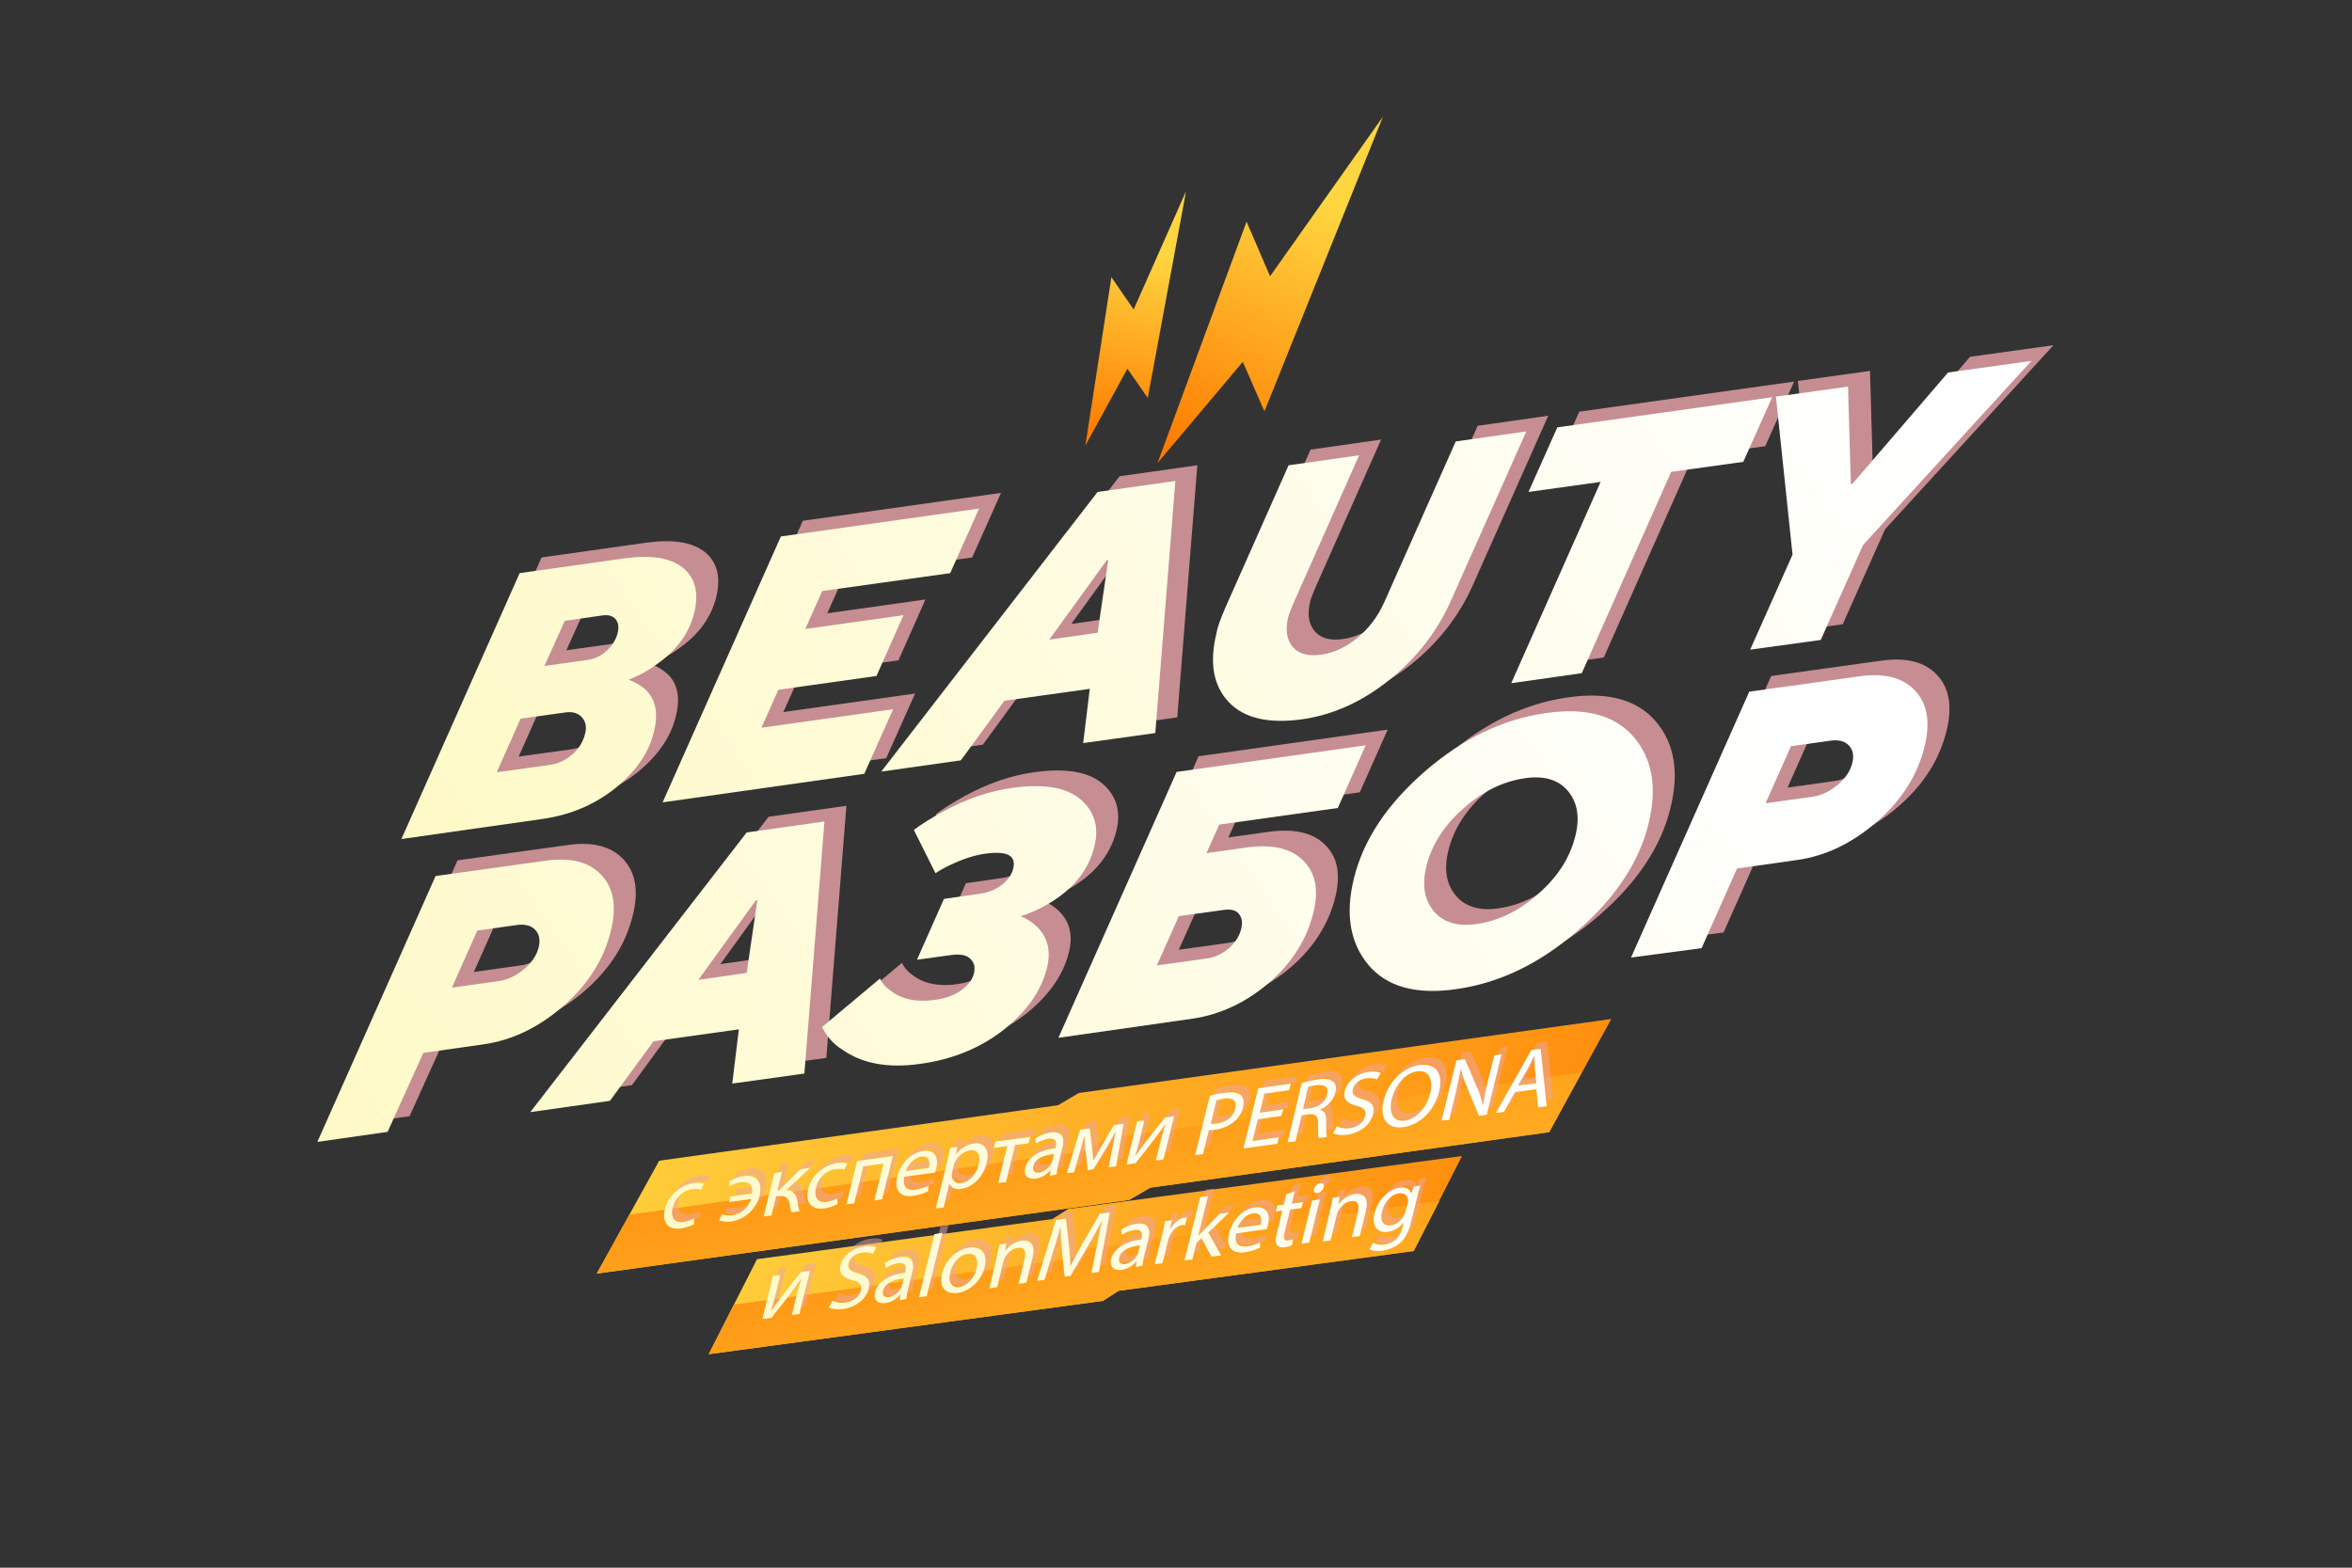 <?xml version="1.0" encoding="UTF-8"?> <!-- Generator: Adobe Illustrator 22.0.1, SVG Export Plug-In . SVG Version: 6.00 Build 0) --> <svg xmlns="http://www.w3.org/2000/svg" xmlns:xlink="http://www.w3.org/1999/xlink" baseProfile="basic" x="0px" y="0px" viewBox="0 0 750 500" xml:space="preserve"><rect x="0" y="0" width="750" height="500" fill="#333333" stroke="none"/> <style type="text/css"> .st0{opacity:0.8;} .st1{fill:#EBA5AA;} .st2{fill:url(#SVGID_1_);} .st3{fill:url(#SVGID_2_);} .st4{fill:url(#SVGID_3_);} .st5{fill:url(#SVGID_4_);} .st6{fill:url(#SVGID_5_);} .st7{fill:url(#SVGID_6_);} .st8{fill:url(#SVGID_7_);} .st9{fill:url(#SVGID_8_);} .st10{fill:url(#SVGID_9_);} .st11{fill:url(#SVGID_10_);} .st12{fill:url(#SVGID_11_);} .st13{fill:url(#SVGID_12_);} .st14{fill:url(#SVGID_13_);} .st15{fill:url(#SVGID_14_);} .st16{fill:url(#SVGID_15_);} .st17{fill:url(#SVGID_16_);} .st18{opacity:0.5;} .st19{fill:url(#SVGID_17_);} .st20{fill:url(#SVGID_18_);} .st21{fill:url(#SVGID_19_);} .st22{fill:url(#SVGID_20_);} .st23{fill:url(#SVGID_21_);} .st24{fill:url(#SVGID_22_);} .st25{fill:url(#SVGID_23_);} .st26{fill:url(#SVGID_24_);} .st27{fill:url(#SVGID_25_);} .st28{fill:url(#SVGID_26_);} .st29{fill:url(#SVGID_27_);} .st30{fill:url(#SVGID_28_);} .st31{fill:url(#SVGID_29_);} .st32{fill:url(#SVGID_30_);} .st33{fill:url(#SVGID_31_);} .st34{fill:url(#SVGID_32_);} .st35{fill:url(#SVGID_33_);} .st36{fill:url(#SVGID_34_);} .st37{fill:url(#SVGID_35_);} .st38{fill:url(#SVGID_36_);} .st39{fill:url(#SVGID_37_);} .st40{fill:url(#SVGID_38_);} .st41{fill:url(#SVGID_39_);} .st42{fill:url(#SVGID_40_);} .st43{fill:url(#SVGID_41_);} .st44{fill:url(#SVGID_42_);} .st45{fill:url(#SVGID_43_);} .st46{fill:url(#SVGID_44_);} .st47{fill:url(#SVGID_45_);} .st48{fill:url(#SVGID_46_);} .st49{fill:url(#SVGID_47_);} .st50{fill:url(#SVGID_48_);} .st51{fill:url(#SVGID_49_);} .st52{fill:url(#SVGID_50_);} .st53{fill:url(#SVGID_51_);} </style> <g id="BACKGROUND"> </g> <g id="OBJECTS"> <g> <g> <g> <g class="st0"> <path class="st1" d="M135,262.6l37.7-84.8l33.3-4.7c8.6-1.2,14.8-0.2,18.8,3c3.9,3.2,5.1,8,3.6,14.3c-1.6,6.5-5.6,12-11.9,16.4 c-2.8,2.1-5.8,3.7-9,5c2.2,0.8,3.9,1.9,5.3,3.1c3.3,3.1,4.2,7.6,2.7,13.6c-1.6,6.6-5.7,12.5-12.2,17.8 c-6.6,5.3-14.3,8.6-23.3,9.9L135,262.6z M165.4,241.3l16.7-2.3c2.8-0.4,5.3-1.5,7.4-3.4c2.1-1.8,3.5-4.1,4.1-6.7 c0.5-2,0.2-3.7-1-5.1c-1.2-1.3-2.9-1.9-5.1-1.6l-14.5,2L165.4,241.3z M180.6,207.4l13.6-1.9c2.4-0.3,4.5-1.3,6.3-3 c1.8-1.7,3-3.6,3.5-5.8c0.4-1.7,0.2-3.1-0.7-4.2c-0.9-1.1-2.4-1.5-4.3-1.2l-11.9,1.7L180.6,207.4z"></path> <path class="st1" d="M218.3,250.9l37.7-84.8l63.2-8.9l-9.2,20.6l-40.8,5.7l-5.4,12.1l31.3-4.4l-8.6,19.4l-31.3,4.4l-5.4,12.1 l42-5.9l-9.2,20.6L218.3,250.9z"></path> <path class="st1" d="M288,241.1l69-89.2l24.8-3.5l-6.4,80.4l-23,3.2l2.1-17.3l-27.2,3.8l-13.9,19L288,241.1z M341.6,199 l15.4-2.2l3.4-23.2l-0.5,0.1L341.6,199z"></path> <path class="st1" d="M397.7,188.9l20.2-45.5l22.5-3.2l-21.3,48c-0.9,2.2-1.3,3.4-1.3,3.6c-1,4.1-0.5,7.2,1.4,9.5s5,3.1,9.2,2.5 c4-0.6,7.8-2.4,11.5-5.4c3.6-3,6.5-6.8,8.5-11.3l22.8-51.3l22.5-3.2l-23.9,53.7c-4.4,10-11,18.5-19.7,25.5 c-8.7,7-18,11.2-27.8,12.6c-10.8,1.5-18.6-0.3-23.5-5.5c-4.9-5.2-6.2-12.5-3.9-21.9C395.2,195.1,396.2,192.4,397.7,188.9z"></path> <path class="st1" d="M488.9,212.9l28.5-64.2l-23,3.2l9.2-20.6l68.5-9.6l-9.2,20.6l-23,3.2l-28.5,64.2L488.9,212.9z"></path> <path class="st1" d="M565.1,202.2l13.5-30.3l-5.3-50.4l23-3.2l0.9,31.1l0.5-0.1l30.5-35.5l26.6-3.7l-53.7,58.7l-13.5,30.3 L565.1,202.2z"></path> </g> <g> <linearGradient id="SVGID_1_" gradientUnits="userSpaceOnUse" x1="507.628" y1="-10.114" x2="39.785" y2="315.4"> <stop offset="0" style="stop-color:#FFFFFF"></stop> <stop offset="1" style="stop-color:#FFF8BA"></stop> </linearGradient> <path class="st2" d="M128,267.6l37.7-84.8l33.3-4.7c8.6-1.2,14.8-0.2,18.8,3c3.9,3.2,5.1,8,3.6,14.3c-1.6,6.5-5.6,12-11.9,16.4 c-2.8,2.1-5.8,3.7-9,5c2.2,0.8,3.9,1.9,5.3,3.1c3.3,3.1,4.2,7.6,2.7,13.6c-1.6,6.6-5.7,12.5-12.2,17.8 c-6.6,5.3-14.3,8.6-23.3,9.9L128,267.6z M158.4,246.3l16.7-2.3c2.8-0.4,5.3-1.5,7.4-3.4c2.1-1.8,3.5-4.1,4.1-6.7 c0.5-2,0.2-3.7-1-5.1c-1.2-1.3-2.9-1.9-5.1-1.6l-14.5,2L158.4,246.3z M173.6,212.4l13.6-1.9c2.4-0.3,4.5-1.3,6.3-3 c1.8-1.7,3-3.6,3.5-5.8c0.4-1.7,0.2-3.1-0.7-4.2c-0.9-1.1-2.4-1.5-4.3-1.2l-11.9,1.7L173.6,212.4z"></path> <linearGradient id="SVGID_2_" gradientUnits="userSpaceOnUse" x1="530.336" y1="22.524" x2="62.493" y2="348.037"> <stop offset="0" style="stop-color:#FFFFFF"></stop> <stop offset="1" style="stop-color:#FFF8BA"></stop> </linearGradient> <path class="st3" d="M211.3,255.9l37.7-84.8l63.2-8.9l-9.2,20.6l-40.8,5.7l-5.4,12.1l31.3-4.4l-8.6,19.4l-31.3,4.4l-5.4,12.1 l42-5.9l-9.2,20.6L211.3,255.9z"></path> <linearGradient id="SVGID_3_" gradientUnits="userSpaceOnUse" x1="555.569" y1="58.789" x2="87.725" y2="384.303"> <stop offset="0" style="stop-color:#FFFFFF"></stop> <stop offset="1" style="stop-color:#FFF8BA"></stop> </linearGradient> <path class="st4" d="M281,246.1l69-89.2l24.8-3.5l-6.4,80.4l-23,3.2l2.1-17.3l-27.2,3.8l-13.9,19L281,246.1z M334.6,204 l15.4-2.2l3.4-23.2l-0.5,0.1L334.6,204z"></path> <linearGradient id="SVGID_4_" gradientUnits="userSpaceOnUse" x1="571.728" y1="82.014" x2="103.884" y2="407.527"> <stop offset="0" style="stop-color:#FFFFFF"></stop> <stop offset="1" style="stop-color:#FFF8BA"></stop> </linearGradient> <path class="st5" d="M390.7,193.9l20.2-45.5l22.5-3.2l-21.3,48c-0.9,2.2-1.3,3.4-1.3,3.6c-1,4.1-0.5,7.2,1.4,9.5s5,3.1,9.2,2.5 c4-0.6,7.8-2.4,11.5-5.4c3.6-3,6.5-6.8,8.5-11.3l22.8-51.3l22.5-3.2l-23.9,53.7c-4.4,10-11,18.5-19.7,25.5 c-8.7,7-18,11.2-27.8,12.6c-10.8,1.5-18.6-0.3-23.5-5.5c-4.9-5.2-6.2-12.5-3.9-21.9C388.2,200.1,389.2,197.4,390.7,193.9z"></path> <linearGradient id="SVGID_5_" gradientUnits="userSpaceOnUse" x1="592.341" y1="111.64" x2="124.498" y2="437.153"> <stop offset="0" style="stop-color:#FFFFFF"></stop> <stop offset="1" style="stop-color:#FFF8BA"></stop> </linearGradient> <path class="st6" d="M481.9,217.9l28.5-64.2l-23,3.2l9.2-20.6l68.5-9.6l-9.2,20.6l-23,3.2l-28.5,64.2L481.9,217.9z"></path> <linearGradient id="SVGID_6_" gradientUnits="userSpaceOnUse" x1="611.342" y1="138.95" x2="143.499" y2="464.463"> <stop offset="0" style="stop-color:#FFFFFF"></stop> <stop offset="1" style="stop-color:#FFF8BA"></stop> </linearGradient> <path class="st7" d="M558.1,207.2l13.5-30.3l-5.3-50.4l23-3.2l0.9,31.1l0.5-0.1l30.5-35.5l26.6-3.7l-53.7,58.7l-13.5,30.3 L558.1,207.2z"></path> </g> </g> <g> <g class="st0"> <path class="st1" d="M108.2,359.2l37.7-84.8l35.2-4.9c7.9-1.1,13.8,0.4,17.7,4.6c3.9,4.2,4.9,10.1,3,17.8 c-2.2,9-7.2,17-15.1,23.9c-7.9,6.9-16.4,11-25.6,12.3l-19.1,2.7L130.6,356L108.2,359.2z M151.1,310l15-2.1 c2.8-0.4,5.5-1.7,8-3.8c2.5-2.1,4.1-4.5,4.7-7.1c0.5-2.2,0.2-4-1.1-5.4c-1.3-1.4-3.2-1.9-5.7-1.6l-12.8,1.8L151.1,310z"></path> <path class="st1" d="M176.1,349.7l69-89.2l24.8-3.5l-6.4,80.4l-23,3.2l2.1-17.3l-27.2,3.8l-13.9,19L176.1,349.7z M229.7,307.5 l15.4-2.2l3.4-23.2l-0.5,0.1L229.7,307.5z"></path> <path class="st1" d="M269.1,322.6l18.5-15.5c0.9,1.8,2.2,3.1,3.7,4.1c3.5,2.6,8.2,3.5,13.9,2.7c3.5-0.5,6.4-1.6,8.5-3.2 c2.1-1.6,3.5-3.4,3.9-5.4c0.4-1.8,0.1-3.3-1.2-4.5c-1.2-1.2-3.2-1.6-6.1-1.2l-10.9,1.5l8.6-19.4l11.1-1.6 c3-0.4,5.5-1.4,7.4-2.9c1.9-1.5,3.1-3.2,3.6-5.2c1-4.2-2-5.7-9.1-4.7c-3.4,0.5-7.1,1.7-11,3.6c-1.4,0.6-3,1.5-4.7,2.6 l-6.9-13.8c2.5-1.9,5.6-3.8,9.2-5.8c7.5-4.1,14.9-6.6,22.1-7.6c10-1.4,17.3-0.2,21.8,3.6c4.5,3.8,6,8.9,4.5,15 c-1.7,7.1-6.2,13-13.3,17.5c-3.1,2-6.5,3.6-10.2,4.8c2.1,0.9,3.9,2.1,5.3,3.5c3.4,3.4,4.4,7.8,3,13.2 c-1.8,7.1-6.3,13.6-13.7,19.5c-7.4,5.8-16.3,9.5-26.6,10.9c-10.4,1.5-18.7-0.1-25-4.6C272.7,328,270.6,325.5,269.1,322.6z"></path> <path class="st1" d="M344.5,326l37.7-84.8l60.3-8.5l-8.9,20l-37.8,5.3l-4.1,9.1l12.8-1.8c8-1.1,14.1,0.2,18,4.1 c4,3.9,5.1,9.4,3.3,16.7c-2.1,8.6-6.9,16.1-14.2,22.4c-7.4,6.3-15.5,10.1-24.4,11.4L344.5,326z M375.9,302.9l16-2.2 c2.6-0.4,4.9-1.5,7-3.3c2-1.8,3.4-3.9,3.9-6.2c0.5-2,0.2-3.5-0.7-4.7c-1-1.2-2.5-1.6-4.8-1.3l-14.4,2L375.9,302.9z"></path> <path class="st1" d="M438.7,275.3c3-12.4,10.6-23.8,22.7-34.3c12.1-10.5,25-16.7,38.8-18.6c12.6-1.8,21.9,0.8,27.8,7.7 c5.9,6.9,7.5,16.1,4.7,27.5c-3,12.4-10.6,23.8-22.7,34.3c-12.1,10.5-25,16.7-38.8,18.6c-12.7,1.8-22-0.8-27.8-7.7 S435.9,286.8,438.7,275.3z M477.9,289.7c6.9-1,13.4-4.1,19.6-9.6c6.2-5.4,10.2-11.6,11.9-18.7c1.4-5.8,0.6-10.5-2.4-14.1 c-3-3.6-7.6-5-13.7-4.1c-6.9,1-13.4,4.1-19.6,9.6c-6.2,5.4-10.2,11.6-11.9,18.7c-1.4,5.8-0.6,10.5,2.4,14.1 C467.2,289.2,471.8,290.6,477.9,289.7z"></path> <path class="st1" d="M527.1,300.4l37.7-84.8l35.2-4.9c7.9-1.1,13.8,0.4,17.7,4.6c3.9,4.1,4.9,10.1,3,17.8 c-2.2,9-7.2,17-15.1,23.9c-7.9,6.9-16.4,11-25.6,12.3l-19.1,2.7l-11.3,25.4L527.1,300.4z M570,251.2l15-2.1 c2.8-0.4,5.5-1.7,8-3.8c2.5-2.1,4.1-4.5,4.7-7.1c0.5-2.2,0.2-4-1.1-5.4c-1.3-1.4-3.2-1.9-5.7-1.6l-12.8,1.8L570,251.2z"></path> </g> <g> <linearGradient id="SVGID_7_" gradientUnits="userSpaceOnUse" x1="466.454" y1="86.998" x2="10.635" y2="404.145"> <stop offset="0" style="stop-color:#FFFFFF"></stop> <stop offset="1" style="stop-color:#FFF8BA"></stop> </linearGradient> <path class="st8" d="M101.2,364.2l37.7-84.8l35.2-4.9c7.9-1.1,13.8,0.4,17.7,4.6c3.9,4.2,4.9,10.1,3,17.8 c-2.2,9-7.2,17-15.1,23.9c-7.9,6.9-16.4,11-25.6,12.3l-19.1,2.7L123.6,361L101.2,364.2z M144.1,315l15-2.1 c2.8-0.4,5.5-1.7,8-3.8c2.5-2.1,4.1-4.5,4.7-7.1c0.5-2.2,0.2-4-1.1-5.4c-1.3-1.4-3.2-1.9-5.7-1.6l-12.8,1.8L144.1,315z"></path> <linearGradient id="SVGID_8_" gradientUnits="userSpaceOnUse" x1="496.688" y1="130.45" x2="40.868" y2="447.597"> <stop offset="0" style="stop-color:#FFFFFF"></stop> <stop offset="1" style="stop-color:#FFF8BA"></stop> </linearGradient> <path class="st9" d="M169.1,354.7l69-89.2l24.8-3.5l-6.4,80.4l-23,3.2l2.1-17.3l-27.2,3.8l-13.9,19L169.1,354.7z M222.7,312.5 l15.4-2.2l3.4-23.2l-0.5,0.1L222.7,312.5z"></path> <linearGradient id="SVGID_9_" gradientUnits="userSpaceOnUse" x1="512.385" y1="153.01" x2="56.565" y2="470.158"> <stop offset="0" style="stop-color:#FFFFFF"></stop> <stop offset="1" style="stop-color:#FFF8BA"></stop> </linearGradient> <path class="st10" d="M262.1,327.6l18.5-15.5c0.9,1.8,2.2,3.1,3.7,4.1c3.5,2.6,8.2,3.5,13.9,2.7c3.5-0.5,6.4-1.6,8.5-3.2 c2.1-1.6,3.5-3.4,3.9-5.4c0.4-1.8,0.1-3.3-1.2-4.5c-1.2-1.2-3.2-1.6-6.1-1.2l-10.9,1.5l8.6-19.4l11.1-1.6 c3-0.4,5.5-1.4,7.4-2.9c1.9-1.5,3.1-3.2,3.6-5.2c1-4.2-2-5.7-9.1-4.7c-3.4,0.5-7.1,1.7-11,3.6c-1.4,0.6-3,1.5-4.7,2.6 l-6.9-13.8c2.5-1.9,5.6-3.8,9.2-5.8c7.5-4.1,14.9-6.6,22.1-7.6c10-1.4,17.3-0.2,21.8,3.6c4.5,3.8,6,8.9,4.5,15 c-1.7,7.1-6.2,13-13.3,17.5c-3.1,2-6.5,3.6-10.2,4.8c2.1,0.9,3.9,2.1,5.3,3.5c3.4,3.4,4.4,7.8,3,13.2 c-1.8,7.1-6.3,13.6-13.7,19.5c-7.4,5.8-16.3,9.5-26.6,10.9c-10.4,1.5-18.7-0.1-25-4.6C265.7,333,263.6,330.5,262.1,327.6z"></path> <linearGradient id="SVGID_10_" gradientUnits="userSpaceOnUse" x1="532.026" y1="181.24" x2="76.207" y2="498.388"> <stop offset="0" style="stop-color:#FFFFFF"></stop> <stop offset="1" style="stop-color:#FFF8BA"></stop> </linearGradient> <path class="st11" d="M337.5,331l37.7-84.8l60.3-8.5l-8.9,20l-37.8,5.3l-4.1,9.1l12.8-1.8c8-1.1,14.1,0.2,18,4.1 c4,3.9,5.1,9.4,3.3,16.7c-2.1,8.6-6.9,16.1-14.2,22.4c-7.4,6.3-15.5,10.1-24.4,11.4L337.5,331z M368.9,307.9l16-2.2 c2.6-0.4,4.9-1.5,7-3.3c2-1.8,3.4-3.9,3.9-6.2c0.5-2,0.2-3.5-0.7-4.7c-1-1.2-2.5-1.6-4.8-1.3l-14.4,2L368.9,307.9z"></path> <linearGradient id="SVGID_11_" gradientUnits="userSpaceOnUse" x1="556.907" y1="217" x2="101.088" y2="534.148"> <stop offset="0" style="stop-color:#FFFFFF"></stop> <stop offset="1" style="stop-color:#FFF8BA"></stop> </linearGradient> <path class="st12" d="M431.7,280.3c3-12.4,10.6-23.8,22.7-34.3c12.1-10.5,25-16.7,38.8-18.6c12.6-1.8,21.9,0.8,27.8,7.7 c5.9,6.9,7.5,16.1,4.7,27.5c-3,12.4-10.6,23.8-22.7,34.3c-12.1,10.5-25,16.7-38.8,18.6c-12.7,1.8-22-0.8-27.8-7.7 S428.9,291.8,431.7,280.3z M470.9,294.7c6.9-1,13.4-4.1,19.6-9.6c6.2-5.4,10.2-11.6,11.9-18.7c1.4-5.8,0.6-10.5-2.4-14.1 c-3-3.6-7.6-5-13.7-4.1c-6.9,1-13.4,4.1-19.6,9.6c-6.2,5.4-10.2,11.6-11.9,18.7c-1.4,5.8-0.6,10.5,2.4,14.1 C460.2,294.2,464.8,295.6,470.9,294.7z"></path> <linearGradient id="SVGID_12_" gradientUnits="userSpaceOnUse" x1="575.539" y1="243.779" x2="119.719" y2="560.927"> <stop offset="0" style="stop-color:#FFFFFF"></stop> <stop offset="1" style="stop-color:#FFF8BA"></stop> </linearGradient> <path class="st13" d="M520.1,305.4l37.7-84.8l35.2-4.9c7.9-1.1,13.8,0.4,17.7,4.6c3.9,4.1,4.9,10.1,3,17.8 c-2.2,9-7.2,17-15.1,23.9c-7.9,6.9-16.4,11-25.6,12.3l-19.1,2.7l-11.3,25.4L520.1,305.4z M563,256.2l15-2.1 c2.8-0.4,5.5-1.7,8-3.8c2.5-2.1,4.1-4.5,4.7-7.1c0.5-2.2,0.2-4-1.1-5.4c-1.3-1.4-3.2-1.9-5.7-1.6l-12.8,1.8L563,256.2z"></path> </g> </g> <g> <g> <linearGradient id="SVGID_13_" gradientUnits="userSpaceOnUse" x1="223.894" y1="324.758" x2="537.119" y2="420.6" gradientTransform="matrix(1.264 2.748534e-03 -2.488107e-03 1.144 -99.163 -53.777)"> <stop offset="0" style="stop-color:#FFD540"></stop> <stop offset="1" style="stop-color:#FF7B00"></stop> </linearGradient> <polygon class="st14" points="513.8,325 344,348.6 337.4,352.5 210.2,370.2 190.3,406.2 360.1,382.7 366.8,378.8 494,361.1 "></polygon> <linearGradient id="SVGID_14_" gradientUnits="userSpaceOnUse" x1="378.643" y1="468.303" x2="335.727" y2="302.138" gradientTransform="matrix(1.264 2.748534e-03 -2.488107e-03 1.144 -99.163 -53.777)"> <stop offset="0" style="stop-color:#FFD540"></stop> <stop offset="1" style="stop-color:#FF7B00"></stop> </linearGradient> <polygon class="st15" points="504.4,342 352.8,363.1 346.2,367 200.7,387.4 190.3,406.2 360.1,382.7 366.8,378.8 494,361.1 "></polygon> </g> <g> <linearGradient id="SVGID_15_" gradientUnits="userSpaceOnUse" x1="205.838" y1="363.603" x2="519.063" y2="459.445" gradientTransform="matrix(0.932 2.528707e-02 -2.642329e-02 0.974 40.306 -2.17)"> <stop offset="0" style="stop-color:#FFD540"></stop> <stop offset="1" style="stop-color:#FF7B00"></stop> </linearGradient> <polygon class="st16" points="466.2,368.7 340.6,385.6 335.6,388.8 241.4,401.6 226,431.9 351.7,414.9 356.7,411.7 450.8,399 "></polygon> <linearGradient id="SVGID_16_" gradientUnits="userSpaceOnUse" x1="360.588" y1="507.148" x2="317.671" y2="340.983" gradientTransform="matrix(0.932 2.528707e-02 -2.642329e-02 0.974 40.306 -2.17)"> <stop offset="0" style="stop-color:#FFD540"></stop> <stop offset="1" style="stop-color:#FF7B00"></stop> </linearGradient> <polygon class="st17" points="459,383 346.7,398.2 341.7,401.4 234,416.1 226,431.9 351.7,414.9 356.7,411.7 450.8,399 "></polygon> </g> <g> <g class="st18"> <path class="st1" d="M223.3,388c-0.7,0.4-2.3,1.1-4.2,1.4c-4.2,0.6-6.2-1.9-5.2-6.1c1-4.2,4.7-7.7,9.2-8.4 c1.5-0.2,2.7,0,3.3,0.2l-1,2c-0.5-0.3-1.4-0.4-2.8-0.2c-3.2,0.4-5.5,3-6.2,5.9c-0.8,3.2,0.8,4.9,3.5,4.5 c1.4-0.2,2.5-0.7,3.3-1.1L223.3,388z"></path> <path class="st1" d="M234.7,379.3l7-1c0.4-2.3-0.6-4.1-3.7-3.6c-1.5,0.2-2.7,0.8-3.5,1.2l-0.1-1.5c1.4-0.9,3.1-1.5,4.5-1.7 c2-0.3,3.6,0.1,4.6,1.3c0.9,1.1,1.1,2.8,0.6,5c-1,4-4.4,7.5-9.1,8.2c-1.5,0.2-2.8,0-3.8-0.4l0.9-1.9c0.6,0.2,1.6,0.5,3.3,0.3 c2.8-0.4,5.1-2.4,6-5.2l-7,1L234.7,379.3z"></path> <path class="st1" d="M251.4,371.2l-1.5,6l0.6-0.1l6.7-6.7l3.1-0.4l-7.6,7.1c2.2-0.1,3.2,1.2,3.6,3.5c0.1,0.9,0.3,2.1,0.7,3.2 l-2.6,0.4c-0.2-0.5-0.4-1.6-0.6-2.6c-0.4-2.1-1.4-2.9-3.8-2.6l-0.5,0.1L248,385l-2.5,0.3l3.4-13.8L251.4,371.2z"></path> <path class="st1" d="M269,381.6c-0.7,0.4-2.3,1.1-4.2,1.4c-4.2,0.6-6.2-1.9-5.2-6.1c1-4.2,4.7-7.7,9.2-8.4 c1.5-0.2,2.7,0,3.3,0.2l-1,2c-0.5-0.3-1.4-0.4-2.8-0.2c-3.2,0.4-5.5,3-6.2,5.9c-0.8,3.2,0.8,4.9,3.5,4.5 c1.4-0.2,2.5-0.7,3.3-1.1L269,381.6z"></path> <path class="st1" d="M286.6,366.3l-3.4,13.8l-2.5,0.4l2.9-11.8l-6.4,0.9l-2.9,11.8l-2.5,0.3l3.4-13.8L286.6,366.3z"></path> <path class="st1" d="M290.3,372.9c-0.8,3.4,1.1,4.5,3.6,4.1c1.8-0.3,3-0.7,4-1.2l0,1.7c-1,0.5-2.6,1.2-4.8,1.5 c-4.3,0.6-6.1-1.8-5.1-6c1-4.2,4.3-7.8,8.3-8.3c4.5-0.6,4.8,3.2,4.1,5.7c-0.1,0.5-0.3,0.9-0.4,1.2L290.3,372.9z M298.1,370 c0.4-1.6,0.3-4-2.5-3.6c-2.5,0.4-4.2,2.9-4.9,4.6L298.1,370z"></path> <path class="st1" d="M303.9,368.2c0.4-1.8,0.7-3.2,1-4.5l2.3-0.3l-0.5,2.3l0.1,0c1.4-1.8,3.3-3,5.6-3.4c3.3-0.5,5.2,2,4.1,6.2 c-1.2,5-4.8,7.8-8.1,8.3c-1.8,0.3-3.2-0.3-3.7-1.6l-0.1,0l-1.8,7.5l-2.5,0.3L303.9,368.2z M305.5,371.5 c-0.1,0.4-0.1,0.7-0.1,1c0,1.7,1.3,2.7,3.1,2.4c2.7-0.4,4.7-2.8,5.5-5.9c0.7-2.8-0.2-4.9-2.9-4.5c-1.7,0.2-3.6,1.7-4.6,3.6 c-0.2,0.3-0.3,0.7-0.4,1L305.5,371.5z"></path> <path class="st1" d="M330.4,360.1l-0.5,2l-4.3,0.6l-2.9,11.8l-2.5,0.3l2.9-11.8l-4.3,0.6l0.5-2L330.4,360.1z"></path> <path class="st1" d="M336.7,372.6l0.2-1.7l-0.1,0c-1,1.2-2.8,2.4-4.7,2.6c-2.8,0.4-3.8-1.4-3.3-3.4c0.8-3.3,4.2-5.6,9.6-6.3 l0.1-0.3c0.3-1.1,0.5-3.1-2.4-2.7c-1.3,0.2-2.7,0.8-3.9,1.5l-0.2-1.6c1.3-0.9,3.1-1.6,4.8-1.9c4.2-0.6,4.6,2.1,3.9,4.9 l-1.3,5.2c-0.3,1.2-0.5,2.4-0.6,3.3L336.7,372.6z M338.1,365.6c-2.7,0.3-6,1.3-6.6,3.9c-0.4,1.6,0.5,2.2,1.8,2.1 c1.8-0.3,3.2-1.6,3.9-2.8c0.1-0.3,0.3-0.6,0.3-0.8L338.1,365.6z"></path> <path class="st1" d="M346.4,357.9l3.1-0.4l0.8,6.6c0.1,1,0.3,2.6,0.3,3.6l0.1,0c0.6-1.1,1.9-3.4,2.8-5l3.7-6.3l3.1-0.4 l-2.4,13.6l-2.4,0.3l1.3-6.5c0.3-1.5,0.6-3.2,1-4.9l-0.1,0c-0.7,1.3-1.3,2.5-2.6,4.7l-4.4,7.3l-1.8,0.3l-0.8-6.5 c-0.1-1.2-0.2-3.2-0.2-4.4l-0.1,0c-0.5,1.6-1,3.5-1.4,5l-1.9,6.6l-2.3,0.3L346.4,357.9z"></path> <path class="st1" d="M366.8,355l-1.4,5.8c-0.5,2.2-0.9,3.6-1.5,5.5l0.1,0c1.2-1.8,2-2.8,3.3-4.6l6.1-7.7l2.9-0.4l-3.4,13.8 l-2.4,0.3l1.4-5.8c0.6-2.3,0.9-3.4,1.6-5.7l-0.1,0c-1.3,1.9-2.2,3.1-3.3,4.6c-1.8,2.3-4,5.2-6.1,7.8l-2.9,0.4l3.4-13.8 L366.8,355z"></path> <path class="st1" d="M387.8,347.1c1.3-0.4,2.9-0.8,4.9-1c2.5-0.3,4.1,0,5,0.8c0.8,0.8,1.1,2.1,0.7,3.8 c-0.4,1.7-1.3,3.2-2.5,4.3c-1.7,1.6-4,2.6-6.4,2.9c-0.7,0.1-1.4,0.2-2,0.1l-1.9,7.7l-2.5,0.3L387.8,347.1z M388,356 c0.5,0.1,1.2,0,2-0.1c3-0.4,5.2-2.1,5.8-4.8c0.6-2.5-0.9-3.5-3.6-3.1c-1.1,0.2-1.9,0.4-2.4,0.5L388,356z"></path> <path class="st1" d="M410.5,353.5l-7.5,1.1l-1.7,6.9l8.4-1.2l-0.5,2.1l-10.8,1.5l4.7-19.2l10.4-1.5l-0.5,2.1l-7.9,1.1 l-1.5,6.1l7.5-1.1L410.5,353.5z"></path> <path class="st1" d="M417.1,343c1.3-0.4,3.2-0.8,4.9-1.1c2.7-0.4,4.3-0.1,5.2,0.8c0.8,0.7,1,2,0.6,3.4 c-0.6,2.5-2.6,4.4-4.8,5.4l0,0.1c1.4,0.3,1.9,1.5,1.9,3.5c0,2.6,0,4.4,0.2,5.1l-2.6,0.4c-0.2-0.5-0.2-2.1-0.2-4.4 c0.1-2.6-0.7-3.4-2.9-3.2l-2.3,0.3l-2,8.3l-2.5,0.3L417.1,343z M417.4,351.4l2.5-0.4c2.7-0.4,4.7-2.1,5.2-4.3 c0.6-2.5-0.9-3.3-3.6-3c-1.2,0.2-2.1,0.4-2.5,0.6L417.4,351.4z"></path> <path class="st1" d="M428.2,356.8c0.9,0.5,2.4,0.9,4.2,0.6c2.5-0.4,4.4-1.9,4.8-3.8c0.4-1.8-0.3-2.7-2.7-3.3 c-2.9-0.7-4.4-2-3.8-4.7c0.7-3,3.8-5.6,7.5-6.1c2-0.3,3.3,0,4,0.3l-1.2,2.1c-0.5-0.3-1.7-0.6-3.4-0.4c-2.6,0.4-4,2.1-4.3,3.4 c-0.4,1.8,0.5,2.5,2.9,3.2c3,0.8,4.2,2.1,3.5,4.9c-0.7,3-3.6,5.8-8.1,6.5c-1.9,0.3-3.8,0-4.6-0.5L428.2,356.8z"></path> <path class="st1" d="M460.8,345.7c-1.6,6.6-6.5,10.7-11.4,11.4c-5.1,0.7-7.7-2.7-6.3-8.5c1.5-6.1,6.3-10.6,11.4-11.3 C459.8,336.4,462.2,340,460.8,345.7z M445.8,348.1c-1,4.1,0.3,7.5,4.2,6.9c3.9-0.6,7.1-4.5,8.1-8.8c0.9-3.8-0.1-7.5-4.2-6.9 C449.8,339.8,446.8,343.9,445.8,348.1z"></path> <path class="st1" d="M461.6,355l4.7-19.2l2.7-0.4l3.8,8.8c0.9,2,1.5,3.9,1.9,5.8l0.1,0c0.4-2.5,0.9-4.9,1.6-7.8l2-8l2.3-0.3 l-4.7,19.2l-2.5,0.4l-3.7-8.9c-0.8-1.9-1.6-4-2-5.9l-0.1,0c-0.5,2.4-1,4.7-1.7,7.9l-2,8.2L461.6,355z"></path> <path class="st1" d="M485.1,345.9l-3.5,6.3l-2.6,0.4l11.3-20.1l3-0.4l1.9,18.3l-2.7,0.4l-0.6-5.8L485.1,345.9z M491.9,343.1 l-0.5-5.3c-0.1-1.2-0.1-2.3-0.1-3.4l-0.1,0c-0.6,1.2-1.2,2.4-1.8,3.6l-3.3,5.8L491.9,343.1z"></path> <path class="st1" d="M250.7,404.3l-1.4,5.8c-0.5,2.2-0.9,3.6-1.5,5.5l0.1,0c1.2-1.8,2-2.8,3.3-4.6l6.1-7.7l2.9-0.4l-3.4,13.8 l-2.4,0.3l1.4-5.8c0.6-2.3,0.9-3.4,1.6-5.7l-0.1,0c-1.3,1.9-2.2,3.1-3.3,4.6c-1.8,2.3-4,5.2-6.1,7.8l-2.9,0.4l3.4-13.8 L250.7,404.3z"></path> <path class="st1" d="M267.4,412.4c0.9,0.5,2.4,0.9,4.2,0.6c2.5-0.4,4.4-1.9,4.8-3.8c0.4-1.8-0.3-2.7-2.7-3.3 c-2.9-0.7-4.4-2-3.8-4.7c0.7-3,3.8-5.6,7.5-6.1c2-0.3,3.3,0,4,0.3l-1.2,2.1c-0.5-0.3-1.7-0.6-3.4-0.4c-2.6,0.4-4,2.1-4.3,3.4 c-0.4,1.8,0.5,2.5,2.9,3.2c3,0.8,4.2,2.1,3.5,4.9c-0.7,3-3.6,5.8-8.1,6.5c-1.9,0.3-3.8,0-4.6-0.5L267.4,412.4z"></path> <path class="st1" d="M288.8,412.3l0.2-1.7l-0.1,0c-1,1.2-2.8,2.4-4.7,2.6c-2.8,0.4-3.8-1.4-3.3-3.4c0.8-3.3,4.2-5.6,9.6-6.3 l0.1-0.3c0.3-1.1,0.5-3.1-2.4-2.7c-1.3,0.2-2.7,0.8-3.9,1.5l-0.2-1.6c1.3-0.9,3.1-1.6,4.8-1.9c4.2-0.6,4.6,2.1,3.9,4.9 l-1.3,5.2c-0.3,1.2-0.5,2.4-0.6,3.3L288.8,412.3z M290.2,405.3c-2.7,0.3-6,1.3-6.6,3.9c-0.4,1.6,0.5,2.2,1.8,2.1 c1.8-0.3,3.2-1.6,3.9-2.8c0.1-0.3,0.3-0.6,0.3-0.8L290.2,405.3z"></path> <path class="st1" d="M299.9,391.2l2.5-0.4l-5,20.2l-2.5,0.4L299.9,391.2z"></path> <path class="st1" d="M315.9,401.7c-1.3,5.1-5.3,7.8-8.7,8.3c-3.7,0.5-6-1.8-4.9-6.2c1.1-4.6,4.8-7.7,8.7-8.3 C315,395,317,397.5,315.9,401.7z M304.9,403.4c-0.7,3,0.4,5.1,2.9,4.7c2.4-0.3,4.8-2.8,5.5-5.9c0.6-2.3,0.1-5.1-2.8-4.7 C307.5,397.9,305.6,400.8,304.9,403.4z"></path> <path class="st1" d="M319.9,398.2c0.3-1.4,0.6-2.6,0.8-3.7l2.2-0.3l-0.4,2.3l0.1,0c1-1.4,2.9-2.9,5.2-3.2 c1.9-0.3,4.6,0.5,3.5,5.2l-2,8.2l-2.5,0.4l1.9-7.9c0.5-2.2,0.2-4-2.2-3.6c-1.7,0.2-3.2,1.6-4,3c-0.2,0.3-0.4,0.8-0.5,1.2 l-2,8.3l-2.5,0.4L319.9,398.2z"></path> <path class="st1" d="M351.7,395.3c0.5-2.7,1.1-5.9,1.7-8.2l-0.1,0c-1.2,2.3-2.6,4.8-4.2,7.6l-5.7,9.8l-1.9,0.3l-0.9-8.7 c-0.3-2.6-0.4-4.9-0.4-7.1l-0.1,0c-0.6,2.4-1.6,5.6-2.5,8.5l-2.5,8.3l-2.4,0.3l6-19.4l3.2-0.4l1,8.8c0.2,2.3,0.4,4.3,0.4,6.2 l0.1,0c1-2,2.2-4.2,3.6-6.8l5.7-9.8l3.2-0.4l-3.5,19l-2.4,0.3L351.7,395.3z"></path> <path class="st1" d="M364.1,401.7l0.2-1.7l-0.1,0c-1,1.2-2.8,2.4-4.7,2.6c-2.8,0.4-3.8-1.4-3.3-3.4c0.8-3.3,4.2-5.6,9.6-6.3 l0.1-0.3c0.3-1.1,0.5-3.1-2.4-2.7c-1.3,0.2-2.7,0.8-3.9,1.5l-0.2-1.6c1.3-0.9,3.1-1.6,4.8-1.9c4.2-0.6,4.6,2.1,3.9,4.9 l-1.3,5.2c-0.3,1.2-0.5,2.4-0.6,3.3L364.1,401.7z M365.5,394.7c-2.7,0.3-6,1.3-6.6,3.9c-0.4,1.6,0.5,2.2,1.8,2.1 c1.8-0.3,3.2-1.6,3.9-2.8c0.1-0.3,0.3-0.6,0.3-0.8L365.5,394.7z"></path> <path class="st1" d="M372.6,391.4c0.4-1.6,0.7-3,0.9-4.3l2.2-0.3l-0.6,2.7l0.1,0c1.1-1.9,2.9-3.3,4.6-3.6c0.3,0,0.5,0,0.7,0 l-0.6,2.4c-0.2,0-0.5,0-0.8,0c-1.8,0.2-3.4,1.8-4.2,3.7c-0.1,0.3-0.3,0.8-0.4,1.2l-1.8,7.3l-2.5,0.3L372.6,391.4z"></path> <path class="st1" d="M384,391.7L384,391.7c0.5-0.5,1.2-1.2,1.7-1.7l5.2-5.3l3-0.4l-6.7,6.4l4.1,7.3l-3.1,0.4l-3.2-5.9 l-1.6,1.6l-1.3,5.2l-2.5,0.3l5-20.2l2.5-0.3L384,391.7z"></path> <path class="st1" d="M396.1,391c-0.8,3.4,1.1,4.5,3.6,4.1c1.8-0.3,3-0.7,4-1.3l0,1.7c-1,0.5-2.6,1.2-4.8,1.5 c-4.3,0.6-6.1-1.8-5.1-6c1-4.2,4.3-7.8,8.3-8.3c4.5-0.6,4.8,3.2,4.1,5.7c-0.1,0.5-0.3,0.9-0.4,1.2L396.1,391z M403.9,388.2 c0.4-1.6,0.3-4-2.5-3.6c-2.5,0.4-4.2,2.8-4.9,4.6L403.9,388.2z"></path> <path class="st1" d="M414.8,377.5l-1,4l3.6-0.5l-0.5,1.9l-3.6,0.5l-1.8,7.4c-0.4,1.7-0.2,2.6,1.2,2.4c0.7-0.1,1.2-0.2,1.5-0.4 l-0.3,1.9c-0.5,0.3-1.3,0.5-2.3,0.7c-1.2,0.2-2-0.1-2.5-0.7c-0.5-0.6-0.5-1.8-0.1-3.5l1.8-7.5l-2.1,0.3l0.5-1.9l2.1-0.3 l0.8-3.3L414.8,377.5z"></path> <path class="st1" d="M416.9,394.3l3.4-13.8l2.5-0.4l-3.4,13.8L416.9,394.3z M424.1,376.3c-0.2,0.9-1,1.6-2,1.8 c-0.9,0.1-1.3-0.5-1.1-1.3c0.2-0.9,1-1.7,2-1.8C423.8,374.8,424.3,375.4,424.1,376.3z"></path> <path class="st1" d="M426.1,383.3c0.3-1.4,0.6-2.6,0.8-3.7l2.2-0.3l-0.4,2.3l0.1,0c1-1.4,2.9-2.9,5.2-3.2 c1.9-0.3,4.6,0.5,3.5,5.2l-2,8.2l-2.5,0.4l1.9-7.9c0.5-2.2,0.2-4-2.2-3.6c-1.7,0.2-3.2,1.6-4,3c-0.2,0.3-0.4,0.8-0.5,1.2 l-2,8.3l-2.5,0.4L426.1,383.3z"></path> <path class="st1" d="M454.8,375.7c-0.3,1-0.6,2.1-1,3.8l-2,8c-0.8,3.2-1.9,5.2-3.5,6.6c-1.7,1.4-3.7,2.1-5.4,2.4 c-1.7,0.2-3.4,0.1-4.3-0.5l1.1-2c0.8,0.4,2.1,0.8,3.8,0.5c2.6-0.4,4.8-2,5.6-5.4l0.4-1.5l-0.1,0c-1.1,1.4-2.8,2.6-5,2.9 c-3.4,0.5-5.2-2.1-4.2-5.9c1.1-4.7,4.9-7.8,8-8.2c2.4-0.3,3.4,0.7,3.7,1.8l0.1,0l0.6-2.1L454.8,375.7z M450.9,381.5 c0.1-0.4,0.2-0.8,0.1-1.1c-0.1-1.4-1-2.4-2.9-2.2c-2.4,0.3-4.6,2.6-5.4,5.8c-0.7,2.7,0.2,4.8,2.9,4.4c1.5-0.2,3.2-1.4,4.1-3.1 c0.2-0.4,0.4-0.9,0.5-1.4L450.9,381.5z"></path> </g> <g> <linearGradient id="SVGID_17_" gradientUnits="userSpaceOnUse" x1="407.941" y1="253.317" x2="170.487" y2="418.531"> <stop offset="0" style="stop-color:#FFFFFF"></stop> <stop offset="1" style="stop-color:#FFF8BA"></stop> </linearGradient> <path class="st19" d="M221.4,390.4c-0.7,0.4-2.3,1.1-4.2,1.4c-4.2,0.6-6.2-1.9-5.2-6.1c1-4.2,4.7-7.7,9.2-8.4 c1.5-0.2,2.7,0,3.3,0.2l-1,2c-0.5-0.3-1.4-0.4-2.8-0.2c-3.2,0.4-5.5,3-6.2,5.9c-0.8,3.2,0.8,4.9,3.5,4.5 c1.4-0.2,2.5-0.7,3.3-1.1L221.4,390.4z"></path> <linearGradient id="SVGID_18_" gradientUnits="userSpaceOnUse" x1="411.986" y1="259.131" x2="174.532" y2="424.345"> <stop offset="0" style="stop-color:#FFFFFF"></stop> <stop offset="1" style="stop-color:#FFF8BA"></stop> </linearGradient> <path class="st20" d="M232.8,381.7l7-1c0.4-2.3-0.6-4.1-3.7-3.6c-1.5,0.2-2.7,0.8-3.5,1.2l-0.1-1.5c1.4-0.9,3.1-1.5,4.5-1.7 c2-0.3,3.6,0.1,4.6,1.3c0.9,1.1,1.1,2.8,0.6,5c-1,4-4.4,7.5-9.1,8.2c-1.5,0.2-2.8,0-3.8-0.4l0.9-1.9c0.6,0.2,1.6,0.5,3.3,0.3 c2.8-0.4,5.1-2.4,6-5.2l-7,1L232.8,381.7z"></path> <linearGradient id="SVGID_19_" gradientUnits="userSpaceOnUse" x1="416.172" y1="265.148" x2="178.719" y2="430.362"> <stop offset="0" style="stop-color:#FFFFFF"></stop> <stop offset="1" style="stop-color:#FFF8BA"></stop> </linearGradient> <path class="st21" d="M249.4,373.7l-1.5,6l0.6-0.1l6.7-6.7l3.1-0.4l-7.6,7.1c2.2-0.1,3.2,1.2,3.6,3.5c0.1,0.9,0.3,2.1,0.7,3.2 l-2.6,0.4c-0.2-0.5-0.4-1.6-0.6-2.6c-0.4-2.1-1.4-2.9-3.8-2.6l-0.5,0.1l-1.5,6.1l-2.5,0.3l3.4-13.8L249.4,373.7z"></path> <linearGradient id="SVGID_20_" gradientUnits="userSpaceOnUse" x1="419.839" y1="270.417" x2="182.385" y2="435.631"> <stop offset="0" style="stop-color:#FFFFFF"></stop> <stop offset="1" style="stop-color:#FFF8BA"></stop> </linearGradient> <path class="st22" d="M267.1,384c-0.7,0.4-2.3,1.1-4.2,1.4c-4.2,0.6-6.2-1.9-5.2-6.1c1-4.2,4.7-7.7,9.2-8.4 c1.5-0.2,2.7,0,3.3,0.2l-1,2c-0.5-0.3-1.4-0.4-2.8-0.2c-3.2,0.4-5.5,3-6.2,5.9c-0.8,3.2,0.8,4.9,3.5,4.5 c1.4-0.2,2.5-0.7,3.3-1.1L267.1,384z"></path> <linearGradient id="SVGID_21_" gradientUnits="userSpaceOnUse" x1="423.015" y1="274.983" x2="185.562" y2="440.197"> <stop offset="0" style="stop-color:#FFFFFF"></stop> <stop offset="1" style="stop-color:#FFF8BA"></stop> </linearGradient> <path class="st23" d="M284.7,368.7l-3.4,13.8l-2.5,0.4l2.9-11.8l-6.4,0.9l-2.9,11.8l-2.5,0.3l3.4-13.8L284.7,368.7z"></path> <linearGradient id="SVGID_22_" gradientUnits="userSpaceOnUse" x1="427.213" y1="281.015" x2="189.759" y2="446.23"> <stop offset="0" style="stop-color:#FFFFFF"></stop> <stop offset="1" style="stop-color:#FFF8BA"></stop> </linearGradient> <path class="st24" d="M288.4,375.3c-0.8,3.4,1.1,4.5,3.6,4.1c1.8-0.3,3-0.7,4-1.2l0,1.7c-1,0.5-2.6,1.2-4.8,1.5 c-4.3,0.6-6.1-1.8-5.1-6c1-4.2,4.3-7.8,8.3-8.3c4.5-0.6,4.8,3.2,4.1,5.7c-0.1,0.5-0.3,0.9-0.4,1.2L288.4,375.3z M296.2,372.5 c0.4-1.6,0.3-4-2.5-3.6c-2.5,0.4-4.2,2.9-4.9,4.6L296.2,372.5z"></path> <linearGradient id="SVGID_23_" gradientUnits="userSpaceOnUse" x1="430.709" y1="286.041" x2="193.255" y2="451.255"> <stop offset="0" style="stop-color:#FFFFFF"></stop> <stop offset="1" style="stop-color:#FFF8BA"></stop> </linearGradient> <path class="st25" d="M302,370.6c0.4-1.8,0.7-3.2,1-4.5l2.3-0.3l-0.5,2.3l0.1,0c1.4-1.8,3.3-3,5.6-3.4c3.3-0.5,5.2,2,4.1,6.2 c-1.2,5-4.8,7.8-8.1,8.3c-1.8,0.3-3.2-0.3-3.7-1.6l-0.1,0l-1.8,7.5l-2.5,0.3L302,370.6z M303.6,373.9c-0.1,0.4-0.1,0.7-0.1,1 c0,1.7,1.3,2.7,3.1,2.4c2.7-0.4,4.7-2.8,5.5-5.9c0.7-2.8-0.2-4.9-2.9-4.5c-1.7,0.2-3.6,1.7-4.6,3.6c-0.2,0.3-0.3,0.7-0.4,1 L303.6,373.9z"></path> <linearGradient id="SVGID_24_" gradientUnits="userSpaceOnUse" x1="433.908" y1="290.637" x2="196.454" y2="455.852"> <stop offset="0" style="stop-color:#FFFFFF"></stop> <stop offset="1" style="stop-color:#FFF8BA"></stop> </linearGradient> <path class="st26" d="M328.5,362.6l-0.5,2l-4.3,0.6l-2.9,11.8l-2.5,0.3l2.9-11.8l-4.3,0.6l0.5-2L328.5,362.6z"></path> <linearGradient id="SVGID_25_" gradientUnits="userSpaceOnUse" x1="437.903" y1="296.38" x2="200.449" y2="461.594"> <stop offset="0" style="stop-color:#FFFFFF"></stop> <stop offset="1" style="stop-color:#FFF8BA"></stop> </linearGradient> <path class="st27" d="M334.8,375l0.2-1.7l-0.1,0c-1,1.2-2.8,2.4-4.7,2.6c-2.8,0.4-3.8-1.4-3.3-3.4c0.8-3.3,4.2-5.6,9.6-6.3 l0.1-0.3c0.3-1.1,0.5-3.1-2.4-2.7c-1.3,0.2-2.7,0.8-3.9,1.5l-0.2-1.6c1.3-0.9,3.1-1.6,4.8-1.9c4.2-0.6,4.6,2.1,3.9,4.9 l-1.3,5.2c-0.3,1.2-0.5,2.4-0.6,3.3L334.8,375z M336.1,368c-2.7,0.3-6,1.3-6.6,3.9c-0.4,1.6,0.5,2.2,1.8,2.1 c1.8-0.3,3.2-1.6,3.9-2.8c0.1-0.3,0.3-0.6,0.3-0.8L336.1,368z"></path> <linearGradient id="SVGID_26_" gradientUnits="userSpaceOnUse" x1="442.006" y1="302.276" x2="204.552" y2="467.491"> <stop offset="0" style="stop-color:#FFFFFF"></stop> <stop offset="1" style="stop-color:#FFF8BA"></stop> </linearGradient> <path class="st28" d="M344.4,360.3l3.1-0.4l0.8,6.6c0.1,1,0.3,2.6,0.3,3.6l0.1,0c0.6-1.1,1.9-3.4,2.8-5l3.7-6.3l3.1-0.4 l-2.4,13.6l-2.4,0.3l1.3-6.5c0.3-1.5,0.6-3.2,1-4.9l-0.1,0c-0.7,1.3-1.3,2.5-2.6,4.7l-4.4,7.3l-1.8,0.3l-0.8-6.5 c-0.1-1.2-0.2-3.2-0.2-4.4l-0.1,0c-0.5,1.6-1,3.5-1.4,5l-1.9,6.6l-2.3,0.3L344.4,360.3z"></path> <linearGradient id="SVGID_27_" gradientUnits="userSpaceOnUse" x1="446.316" y1="308.471" x2="208.862" y2="473.685"> <stop offset="0" style="stop-color:#FFFFFF"></stop> <stop offset="1" style="stop-color:#FFF8BA"></stop> </linearGradient> <path class="st29" d="M364.9,357.4l-1.4,5.8c-0.5,2.2-0.9,3.6-1.5,5.5l0.1,0c1.2-1.8,2-2.8,3.3-4.6l6.1-7.7l2.9-0.4l-3.4,13.8 l-2.4,0.3l1.4-5.8c0.6-2.3,0.9-3.4,1.6-5.7l-0.1,0c-1.3,1.9-2.2,3.1-3.3,4.6c-1.8,2.3-4,5.2-6.1,7.8l-2.9,0.4l3.4-13.8 L364.9,357.4z"></path> <linearGradient id="SVGID_28_" gradientUnits="userSpaceOnUse" x1="449.838" y1="313.533" x2="212.384" y2="478.747"> <stop offset="0" style="stop-color:#FFFFFF"></stop> <stop offset="1" style="stop-color:#FFF8BA"></stop> </linearGradient> <path class="st30" d="M385.8,349.5c1.3-0.4,2.9-0.8,4.9-1c2.5-0.3,4.1,0,5,0.8c0.8,0.8,1.1,2.1,0.7,3.8 c-0.4,1.7-1.3,3.2-2.5,4.3c-1.7,1.6-4,2.6-6.4,2.9c-0.7,0.1-1.4,0.2-2,0.1l-1.9,7.7l-2.5,0.3L385.8,349.5z M386.1,358.4 c0.5,0.1,1.2,0,2-0.1c3-0.4,5.2-2.1,5.8-4.8c0.6-2.5-0.9-3.5-3.6-3.1c-1.1,0.2-1.9,0.4-2.4,0.5L386.1,358.4z"></path> <linearGradient id="SVGID_29_" gradientUnits="userSpaceOnUse" x1="454.844" y1="320.729" x2="217.391" y2="485.943"> <stop offset="0" style="stop-color:#FFFFFF"></stop> <stop offset="1" style="stop-color:#FFF8BA"></stop> </linearGradient> <path class="st31" d="M408.6,355.9l-7.5,1.1l-1.7,6.9l8.4-1.2l-0.5,2.1l-10.8,1.5l4.7-19.2l10.4-1.5l-0.5,2.1l-7.9,1.1 l-1.5,6.1l7.5-1.1L408.6,355.9z"></path> <linearGradient id="SVGID_30_" gradientUnits="userSpaceOnUse" x1="458.783" y1="326.39" x2="221.329" y2="491.604"> <stop offset="0" style="stop-color:#FFFFFF"></stop> <stop offset="1" style="stop-color:#FFF8BA"></stop> </linearGradient> <path class="st32" d="M415.1,345.4c1.3-0.4,3.2-0.8,4.9-1.1c2.7-0.4,4.3-0.1,5.2,0.8c0.8,0.7,1,2,0.6,3.4 c-0.6,2.5-2.6,4.4-4.8,5.4l0,0.1c1.4,0.3,1.9,1.5,1.9,3.5c0,2.6,0,4.4,0.2,5.1l-2.6,0.4c-0.2-0.5-0.2-2.1-0.2-4.4 c0.1-2.6-0.7-3.4-2.9-3.2l-2.3,0.3l-2,8.3l-2.5,0.3L415.1,345.4z M415.5,353.8l2.5-0.4c2.7-0.4,4.7-2.1,5.2-4.3 c0.6-2.5-0.9-3.3-3.6-3c-1.2,0.2-2.1,0.4-2.5,0.6L415.5,353.8z"></path> <linearGradient id="SVGID_31_" gradientUnits="userSpaceOnUse" x1="462.397" y1="331.584" x2="224.943" y2="496.798"> <stop offset="0" style="stop-color:#FFFFFF"></stop> <stop offset="1" style="stop-color:#FFF8BA"></stop> </linearGradient> <path class="st33" d="M426.3,359.2c0.9,0.5,2.4,0.9,4.2,0.6c2.5-0.4,4.4-1.9,4.8-3.8c0.4-1.8-0.3-2.7-2.7-3.3 c-2.9-0.7-4.4-2-3.8-4.7c0.7-3,3.8-5.6,7.5-6.1c2-0.3,3.3,0,4,0.3l-1.2,2.1c-0.5-0.3-1.7-0.6-3.4-0.4c-2.6,0.4-4,2.1-4.3,3.4 c-0.4,1.8,0.5,2.5,2.9,3.2c3,0.8,4.2,2.1,3.5,4.9c-0.7,3-3.6,5.8-8.1,6.5c-1.9,0.3-3.8,0-4.6-0.5L426.3,359.2z"></path> <linearGradient id="SVGID_32_" gradientUnits="userSpaceOnUse" x1="466.786" y1="337.892" x2="229.333" y2="503.107"> <stop offset="0" style="stop-color:#FFFFFF"></stop> <stop offset="1" style="stop-color:#FFF8BA"></stop> </linearGradient> <path class="st34" d="M458.9,348.1c-1.6,6.6-6.5,10.7-11.4,11.4c-5.1,0.7-7.7-2.7-6.3-8.5c1.5-6.1,6.3-10.6,11.4-11.3 C457.8,338.9,460.3,342.4,458.9,348.1z M443.8,350.5c-1,4.1,0.3,7.5,4.2,6.9c3.9-0.6,7.1-4.5,8.1-8.8c0.9-3.8-0.1-7.5-4.2-6.9 C447.9,342.2,444.9,346.3,443.8,350.5z"></path> <linearGradient id="SVGID_33_" gradientUnits="userSpaceOnUse" x1="471.797" y1="345.094" x2="234.343" y2="510.308"> <stop offset="0" style="stop-color:#FFFFFF"></stop> <stop offset="1" style="stop-color:#FFF8BA"></stop> </linearGradient> <path class="st35" d="M459.7,357.4l4.7-19.2l2.7-0.4l3.8,8.8c0.9,2,1.5,3.9,1.9,5.8l0.1,0c0.4-2.5,0.9-4.9,1.6-7.8l2-8 l2.3-0.3l-4.7,19.2l-2.5,0.4l-3.7-8.9c-0.8-1.9-1.6-4-2-5.9l-0.1,0c-0.5,2.4-1,4.7-1.7,7.9l-2,8.2L459.7,357.4z"></path> <linearGradient id="SVGID_34_" gradientUnits="userSpaceOnUse" x1="477.388" y1="353.13" x2="239.935" y2="518.344"> <stop offset="0" style="stop-color:#FFFFFF"></stop> <stop offset="1" style="stop-color:#FFF8BA"></stop> </linearGradient> <path class="st36" d="M483.1,348.3l-3.5,6.3l-2.6,0.4l11.3-20.1l3-0.4l1.9,18.3l-2.7,0.4l-0.6-5.8L483.1,348.3z M489.9,345.5 l-0.5-5.3c-0.1-1.2-0.1-2.3-0.1-3.4l-0.1,0c-0.6,1.2-1.2,2.4-1.8,3.6l-3.3,5.8L489.9,345.5z"></path> <linearGradient id="SVGID_35_" gradientUnits="userSpaceOnUse" x1="431.556" y1="287.257" x2="194.102" y2="452.472"> <stop offset="0" style="stop-color:#FFFFFF"></stop> <stop offset="1" style="stop-color:#FFF8BA"></stop> </linearGradient> <path class="st37" d="M248.8,406.7l-1.4,5.8c-0.5,2.2-0.9,3.6-1.5,5.5l0.1,0c1.2-1.8,2-2.8,3.3-4.6l6.1-7.7l2.9-0.4l-3.4,13.8 l-2.4,0.3l1.4-5.8c0.6-2.3,0.9-3.4,1.6-5.7l-0.1,0c-1.3,1.9-2.2,3.1-3.3,4.6c-1.8,2.3-4,5.2-6.1,7.8l-2.9,0.4l3.4-13.8 L248.8,406.7z"></path> <linearGradient id="SVGID_36_" gradientUnits="userSpaceOnUse" x1="436" y1="293.645" x2="198.546" y2="458.859"> <stop offset="0" style="stop-color:#FFFFFF"></stop> <stop offset="1" style="stop-color:#FFF8BA"></stop> </linearGradient> <path class="st38" d="M265.5,414.8c0.9,0.5,2.4,0.9,4.2,0.6c2.5-0.4,4.4-1.9,4.8-3.8c0.4-1.8-0.3-2.7-2.7-3.3 c-2.9-0.7-4.4-2-3.8-4.7c0.7-3,3.8-5.6,7.5-6.1c2-0.3,3.3,0,4,0.3l-1.2,2.1c-0.5-0.3-1.7-0.6-3.4-0.4c-2.6,0.4-4,2.1-4.3,3.4 c-0.4,1.8,0.5,2.5,2.9,3.2c3,0.8,4.2,2.1,3.5,4.9c-0.7,3-3.6,5.8-8.1,6.5c-1.9,0.3-3.8,0-4.6-0.5L265.5,414.8z"></path> <linearGradient id="SVGID_37_" gradientUnits="userSpaceOnUse" x1="440.897" y1="300.683" x2="203.443" y2="465.897"> <stop offset="0" style="stop-color:#FFFFFF"></stop> <stop offset="1" style="stop-color:#FFF8BA"></stop> </linearGradient> <path class="st39" d="M286.9,414.7l0.2-1.7l-0.1,0c-1,1.2-2.8,2.4-4.7,2.6c-2.8,0.4-3.8-1.4-3.3-3.4c0.8-3.3,4.2-5.6,9.6-6.3 l0.1-0.3c0.3-1.1,0.5-3.1-2.4-2.7c-1.3,0.2-2.7,0.8-3.9,1.5l-0.2-1.6c1.3-0.9,3.1-1.6,4.8-1.9c4.2-0.6,4.6,2.1,3.9,4.9 l-1.3,5.2c-0.3,1.2-0.5,2.4-0.6,3.3L286.9,414.7z M288.2,407.7c-2.7,0.3-6,1.3-6.6,3.9c-0.4,1.6,0.5,2.2,1.8,2.1 c1.8-0.3,3.2-1.6,3.9-2.8c0.1-0.3,0.3-0.6,0.3-0.8L288.2,407.7z"></path> <linearGradient id="SVGID_38_" gradientUnits="userSpaceOnUse" x1="442.102" y1="302.415" x2="204.648" y2="467.629"> <stop offset="0" style="stop-color:#FFFFFF"></stop> <stop offset="1" style="stop-color:#FFF8BA"></stop> </linearGradient> <path class="st40" d="M298,393.6l2.5-0.4l-5,20.2l-2.5,0.4L298,393.6z"></path> <linearGradient id="SVGID_39_" gradientUnits="userSpaceOnUse" x1="446.281" y1="308.421" x2="208.827" y2="473.636"> <stop offset="0" style="stop-color:#FFFFFF"></stop> <stop offset="1" style="stop-color:#FFF8BA"></stop> </linearGradient> <path class="st41" d="M314,404.1c-1.3,5.1-5.3,7.8-8.7,8.3c-3.7,0.5-6-1.8-4.9-6.2c1.1-4.6,4.8-7.7,8.7-8.3 C313,397.4,315,399.9,314,404.1z M303,405.8c-0.7,3,0.4,5.1,2.9,4.7c2.4-0.3,4.8-2.8,5.5-5.9c0.6-2.3,0.1-5.1-2.8-4.7 C305.6,400.3,303.6,403.2,303,405.8z"></path> <linearGradient id="SVGID_40_" gradientUnits="userSpaceOnUse" x1="450.393" y1="314.332" x2="212.94" y2="479.546"> <stop offset="0" style="stop-color:#FFFFFF"></stop> <stop offset="1" style="stop-color:#FFF8BA"></stop> </linearGradient> <path class="st42" d="M317.9,400.6c0.3-1.4,0.6-2.6,0.8-3.7l2.2-0.3l-0.4,2.3l0.1,0c1-1.4,2.9-2.9,5.2-3.2 c1.9-0.3,4.6,0.5,3.5,5.2l-2,8.2l-2.5,0.4l1.9-7.9c0.5-2.2,0.2-4-2.2-3.6c-1.7,0.2-3.2,1.6-4,3c-0.2,0.3-0.4,0.8-0.5,1.2 l-2,8.3l-2.5,0.4L317.9,400.6z"></path> <linearGradient id="SVGID_41_" gradientUnits="userSpaceOnUse" x1="454.582" y1="320.352" x2="217.128" y2="485.566"> <stop offset="0" style="stop-color:#FFFFFF"></stop> <stop offset="1" style="stop-color:#FFF8BA"></stop> </linearGradient> <path class="st43" d="M349.7,397.7c0.5-2.7,1.1-5.9,1.7-8.2l-0.1,0c-1.2,2.3-2.6,4.8-4.2,7.6l-5.7,9.8l-1.9,0.3l-0.9-8.7 c-0.3-2.6-0.4-4.9-0.4-7.1l-0.1,0c-0.6,2.4-1.6,5.6-2.5,8.5l-2.5,8.3l-2.4,0.3l6-19.4l3.2-0.4l1,8.8c0.2,2.3,0.4,4.3,0.4,6.2 l0.1,0c1-2,2.2-4.2,3.6-6.8l5.7-9.8l3.2-0.4l-3.5,19l-2.4,0.3L349.7,397.7z"></path> <linearGradient id="SVGID_42_" gradientUnits="userSpaceOnUse" x1="460.505" y1="328.865" x2="223.052" y2="494.079"> <stop offset="0" style="stop-color:#FFFFFF"></stop> <stop offset="1" style="stop-color:#FFF8BA"></stop> </linearGradient> <path class="st44" d="M362.2,404.1l0.2-1.7l-0.1,0c-1,1.2-2.8,2.4-4.7,2.6c-2.8,0.4-3.8-1.4-3.3-3.4c0.8-3.3,4.2-5.6,9.6-6.3 l0.1-0.3c0.3-1.1,0.5-3.1-2.4-2.7c-1.3,0.2-2.7,0.8-3.9,1.5l-0.2-1.6c1.3-0.9,3.1-1.6,4.8-1.9c4.2-0.6,4.6,2.1,3.9,4.9 l-1.3,5.2c-0.3,1.2-0.5,2.4-0.6,3.3L362.2,404.1z M363.5,397.2c-2.7,0.3-6,1.3-6.6,3.9c-0.4,1.6,0.5,2.2,1.8,2.1 c1.8-0.3,3.2-1.6,3.9-2.8c0.1-0.3,0.3-0.6,0.3-0.8L363.5,397.2z"></path> <linearGradient id="SVGID_43_" gradientUnits="userSpaceOnUse" x1="462.944" y1="332.37" x2="225.49" y2="497.584"> <stop offset="0" style="stop-color:#FFFFFF"></stop> <stop offset="1" style="stop-color:#FFF8BA"></stop> </linearGradient> <path class="st45" d="M370.6,393.8c0.4-1.6,0.7-3,0.9-4.3l2.2-0.3l-0.6,2.7l0.1,0c1.1-1.9,2.9-3.3,4.6-3.6c0.3,0,0.5,0,0.7,0 l-0.6,2.4c-0.2,0-0.5,0-0.8,0c-1.8,0.2-3.4,1.8-4.2,3.7c-0.1,0.3-0.3,0.8-0.4,1.2l-1.8,7.3l-2.5,0.3L370.6,393.8z"></path> <linearGradient id="SVGID_44_" gradientUnits="userSpaceOnUse" x1="465.361" y1="335.843" x2="227.907" y2="501.058"> <stop offset="0" style="stop-color:#FFFFFF"></stop> <stop offset="1" style="stop-color:#FFF8BA"></stop> </linearGradient> <path class="st46" d="M382.1,394.1L382.1,394.1c0.5-0.5,1.2-1.2,1.7-1.7l5.2-5.3l3-0.4l-6.7,6.4l4.1,7.3l-3.1,0.4l-3.2-5.9 l-1.6,1.6l-1.3,5.2l-2.5,0.3l5-20.2l2.5-0.3L382.1,394.1z"></path> <linearGradient id="SVGID_45_" gradientUnits="userSpaceOnUse" x1="470.236" y1="342.85" x2="232.782" y2="508.064"> <stop offset="0" style="stop-color:#FFFFFF"></stop> <stop offset="1" style="stop-color:#FFF8BA"></stop> </linearGradient> <path class="st47" d="M394.2,393.4c-0.8,3.4,1.1,4.5,3.6,4.1c1.8-0.3,3-0.7,4-1.3l0,1.7c-1,0.5-2.6,1.2-4.8,1.5 c-4.3,0.6-6.1-1.8-5.1-6c1-4.2,4.3-7.8,8.3-8.3c4.5-0.6,4.8,3.2,4.1,5.7c-0.1,0.5-0.3,0.9-0.4,1.2L394.2,393.4z M402,390.6 c0.4-1.6,0.3-4-2.5-3.6c-2.5,0.4-4.2,2.8-4.9,4.6L402,390.6z"></path> <linearGradient id="SVGID_46_" gradientUnits="userSpaceOnUse" x1="472.593" y1="346.239" x2="235.14" y2="511.453"> <stop offset="0" style="stop-color:#FFFFFF"></stop> <stop offset="1" style="stop-color:#FFF8BA"></stop> </linearGradient> <path class="st48" d="M412.9,379.9l-1,4l3.6-0.5l-0.5,1.9l-3.6,0.5l-1.8,7.4c-0.4,1.7-0.2,2.6,1.2,2.4 c0.7-0.1,1.2-0.2,1.5-0.4l-0.3,1.9c-0.5,0.3-1.3,0.5-2.3,0.7c-1.2,0.2-2-0.1-2.5-0.7c-0.5-0.6-0.5-1.8-0.1-3.5l1.8-7.5 l-2.1,0.3l0.5-1.9l2.1-0.3l0.8-3.3L412.9,379.9z"></path> <linearGradient id="SVGID_47_" gradientUnits="userSpaceOnUse" x1="474.161" y1="348.491" x2="236.707" y2="513.706"> <stop offset="0" style="stop-color:#FFFFFF"></stop> <stop offset="1" style="stop-color:#FFF8BA"></stop> </linearGradient> <path class="st49" d="M415,396.7l3.4-13.8l2.5-0.4l-3.4,13.8L415,396.7z M422.1,378.7c-0.2,0.9-1,1.6-2,1.8 c-0.9,0.1-1.3-0.5-1.1-1.3c0.2-0.9,1-1.7,2-1.8C421.9,377.2,422.3,377.8,422.1,378.7z"></path> <linearGradient id="SVGID_48_" gradientUnits="userSpaceOnUse" x1="478.056" y1="354.089" x2="240.602" y2="519.304"> <stop offset="0" style="stop-color:#FFFFFF"></stop> <stop offset="1" style="stop-color:#FFF8BA"></stop> </linearGradient> <path class="st50" d="M424.2,385.7c0.3-1.4,0.6-2.6,0.8-3.7l2.2-0.3l-0.4,2.3l0.1,0c1-1.4,2.9-2.9,5.2-3.2 c1.9-0.3,4.6,0.5,3.5,5.2l-2,8.2l-2.5,0.4l1.9-7.9c0.5-2.2,0.2-4-2.2-3.6c-1.7,0.2-3.2,1.6-4,3c-0.2,0.3-0.4,0.8-0.5,1.2 l-2,8.3l-2.5,0.4L424.2,385.7z"></path> <linearGradient id="SVGID_49_" gradientUnits="userSpaceOnUse" x1="483.196" y1="361.477" x2="245.742" y2="526.691"> <stop offset="0" style="stop-color:#FFFFFF"></stop> <stop offset="1" style="stop-color:#FFF8BA"></stop> </linearGradient> <path class="st51" d="M452.9,378.1c-0.3,1-0.6,2.1-1,3.8l-2,8c-0.8,3.2-1.9,5.2-3.5,6.6c-1.7,1.4-3.7,2.1-5.4,2.4 c-1.7,0.2-3.4,0.1-4.3-0.5l1.1-2c0.8,0.4,2.1,0.8,3.8,0.5c2.6-0.4,4.8-2,5.6-5.4l0.4-1.5l-0.1,0c-1.1,1.4-2.8,2.6-5,2.9 c-3.4,0.5-5.2-2.1-4.2-5.9c1.1-4.7,4.9-7.8,8-8.2c2.4-0.3,3.4,0.7,3.7,1.8l0.1,0l0.6-2.1L452.9,378.1z M448.9,383.9 c0.1-0.4,0.2-0.8,0.1-1.1c-0.1-1.4-1-2.4-2.9-2.2c-2.4,0.3-4.6,2.6-5.4,5.8c-0.7,2.7,0.2,4.8,2.9,4.4c1.5-0.2,3.2-1.4,4.1-3.1 c0.2-0.4,0.4-0.9,0.5-1.4L448.9,383.9z"></path> </g> </g> </g> </g> <linearGradient id="SVGID_50_" gradientUnits="userSpaceOnUse" x1="394.382" y1="68.051" x2="368.063" y2="156.531" gradientTransform="matrix(0.991 0.135 -0.135 0.991 36.044 -58.062)"> <stop offset="0" style="stop-color:#FFD540"></stop> <stop offset="1" style="stop-color:#FF7B00"></stop> </linearGradient> <polygon class="st52" points="369.1,147.7 397.5,70.7 405,88.1 441,37.2 403.2,131.2 396.3,115.4 "></polygon> <linearGradient id="SVGID_51_" gradientUnits="userSpaceOnUse" x1="354.841" y1="105.698" x2="337.434" y2="164.22" gradientTransform="matrix(0.998 -6.449418e-02 6.449418e-02 0.998 5.45 -1.954)"> <stop offset="0" style="stop-color:#FFD540"></stop> <stop offset="1" style="stop-color:#FF7B00"></stop> </linearGradient> <polygon class="st53" points="346.1,142.1 354.4,88.4 361.5,98.7 378.2,61 366,126.9 359.5,117.6 "></polygon> </g> </g> </svg> 